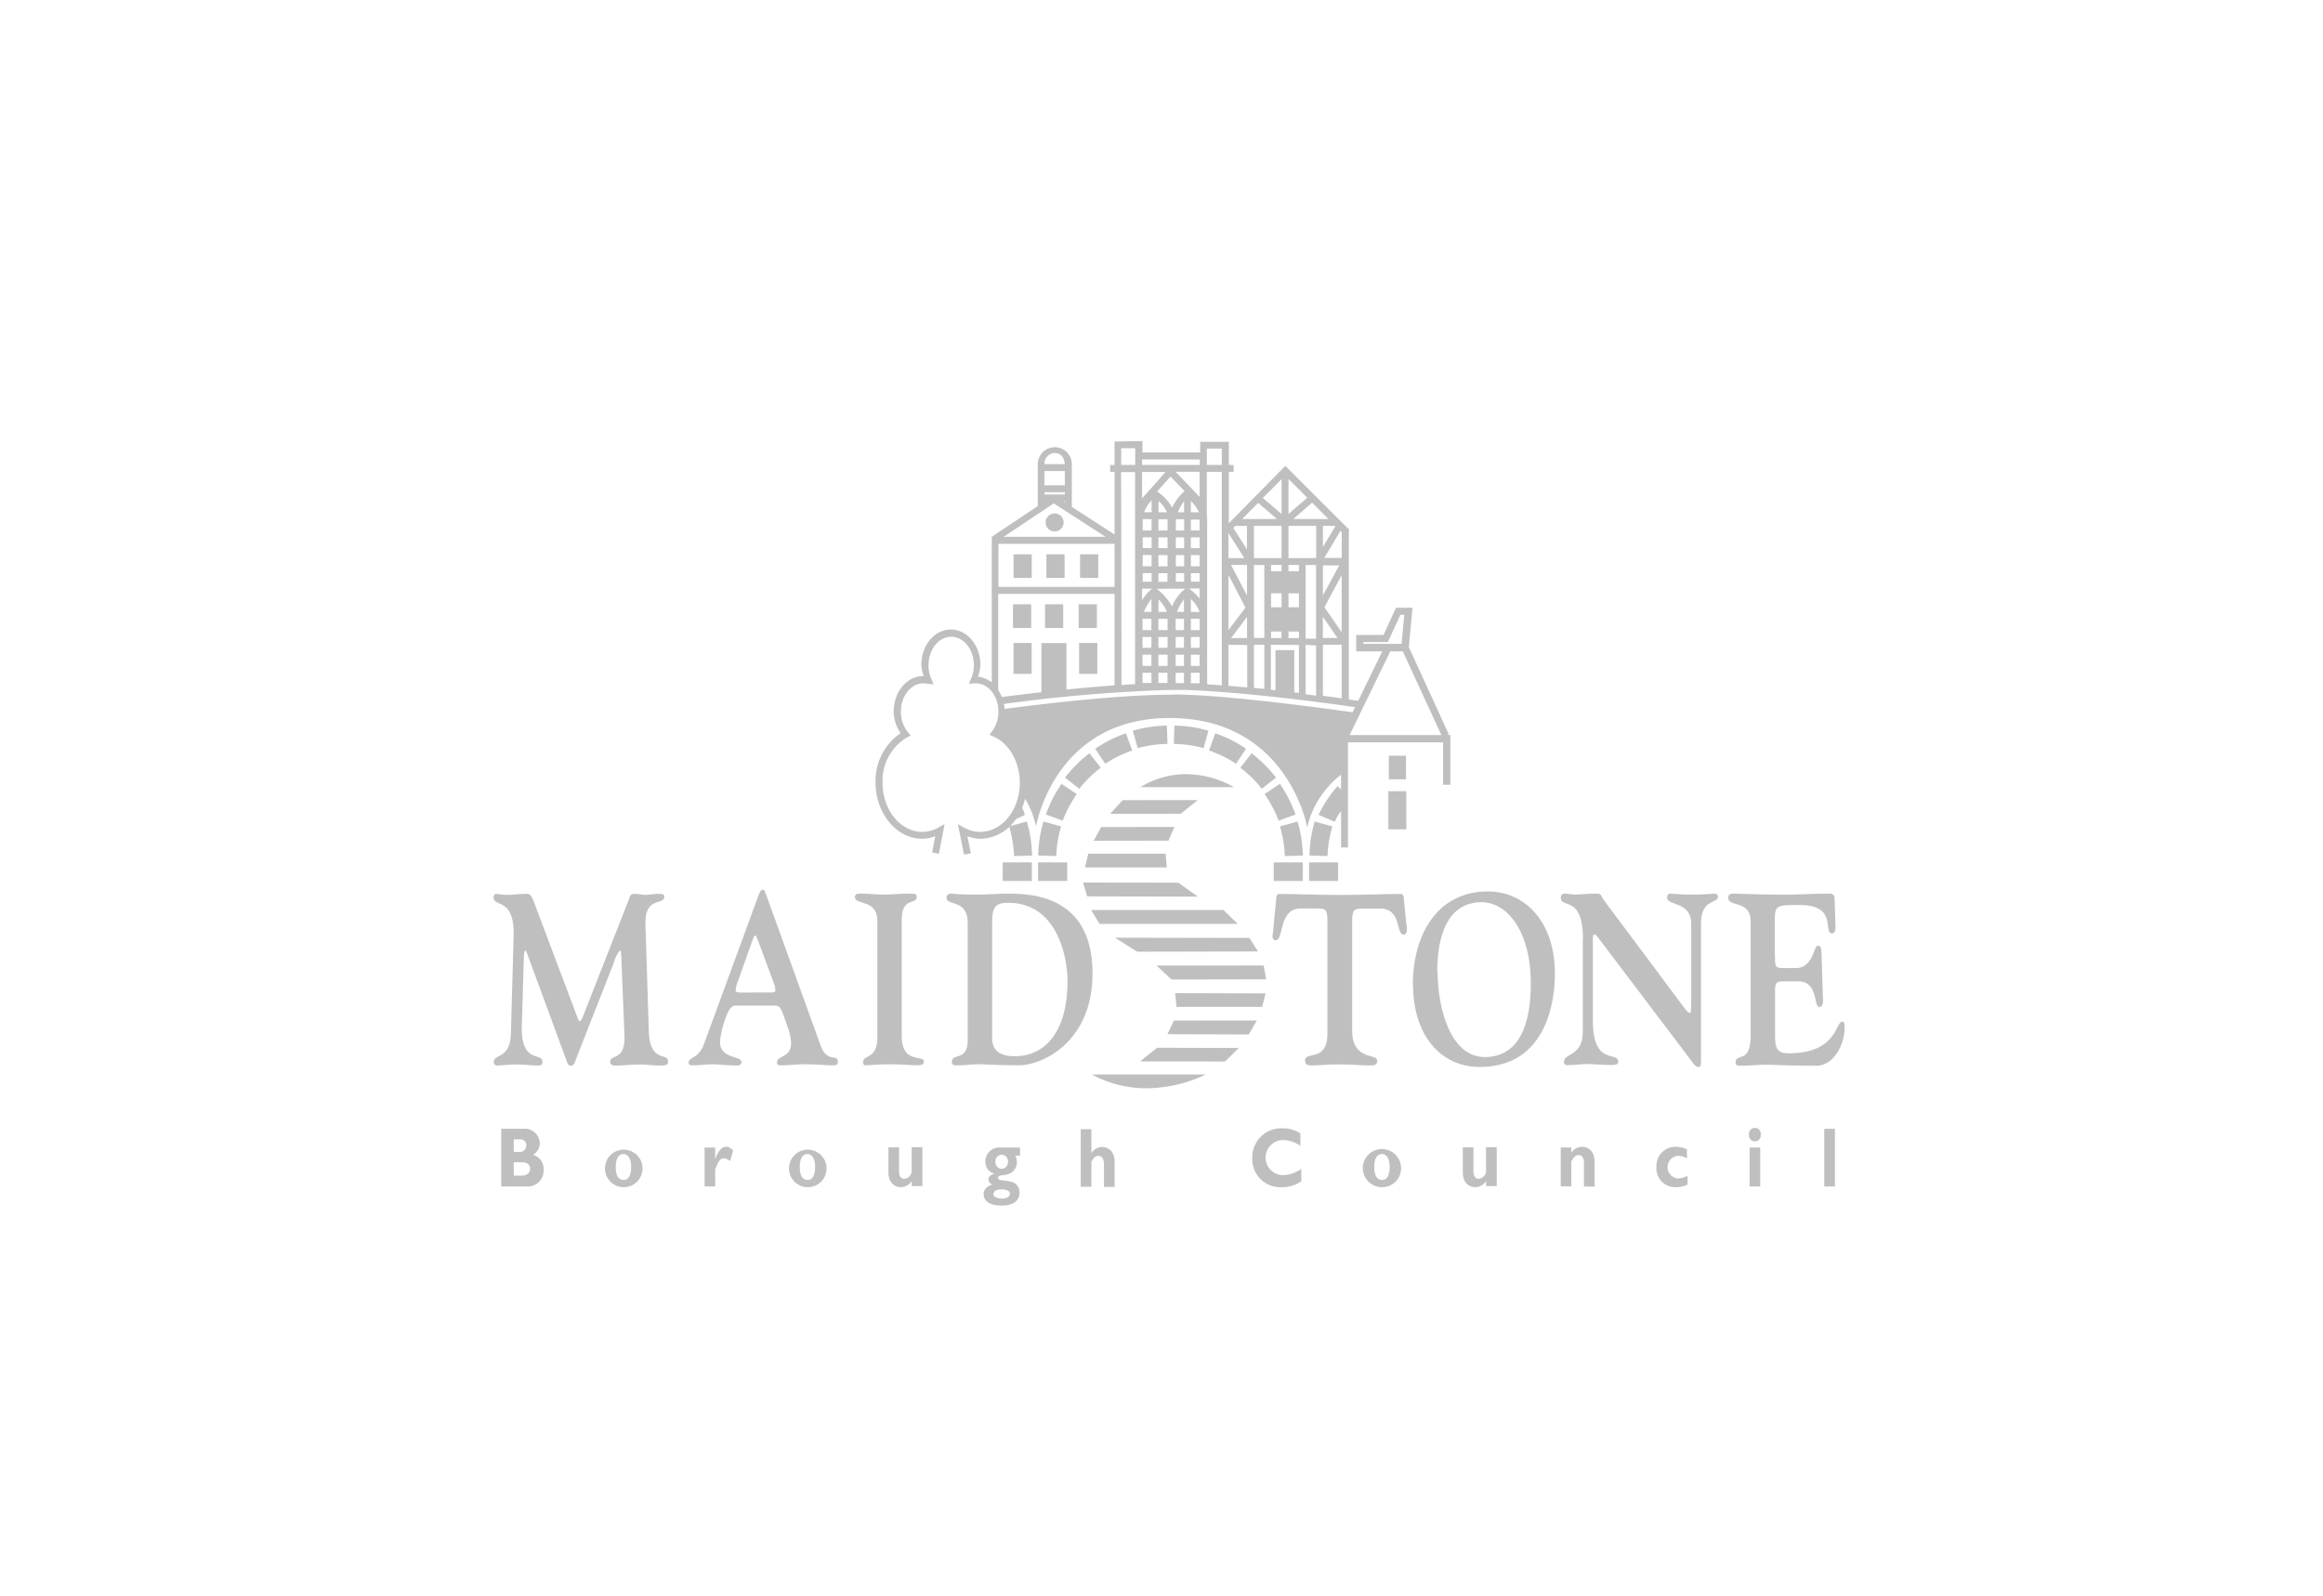 <svg id="MBC" xmlns="http://www.w3.org/2000/svg" viewBox="0 0 371 255"><defs><style>.cls-1{fill:none;}.cls-2{fill:#bfbfbf;}</style></defs><title>MBC</title><g id="Layer_21_copy_3" data-name="Layer 21 copy 3"><rect class="cls-1" width="371" height="255"/></g><path class="cls-2" d="M1229.33,580.59c-.19,6.62,3.29,4.37,3.29,6,0,.16.13.62-.76.62-1.14,0-1.8-.16-3.26-.16s-2.66.16-3.14.16a.53.53,0,0,1-.6-.54c0-1.39,2.6-.43,2.73-4.49l.44-15.57c.19-6.39-3.2-4.57-3.2-6.27,0-.24.16-.55.38-.55.41,0,.89.16,1.9.16.73,0,1.9-.16,3-.16.34,0,.66,0,1.1,1.13l7,18.58c.12.35.22.62.41.62s.47-.7.5-.81l7.36-18.74c.09-.28.19-.78.79-.78.76,0,1.36.16,1.83.16s1.18-.16,2.07-.16.91.16.91.47c0,1.39-3.1-.12-3,4.33l.54,17.16c.16,5.07,3.08,3.37,3.08,4.8,0,.66-.41.66-1.52.66-.92,0-1.81-.16-2.73-.16-2.06,0-2.82.16-3.55.16s-1.45.11-1.45-.58c0-1.32,2.47,0,2.28-4.34l-.48-11.73c0-1.17-.06-1.74-.25-1.74a5.79,5.79,0,0,0-1,2.05l-6,15.29c-.19.51-.32,1.09-.83,1.09s-.63-.66-.79-1.09l-6.14-16.69c-.1-.23-.23-.65-.35-.65s-.22.69-.22,1l-.32,10.85Z" transform="translate(-1146 -417)"/><path class="cls-2" d="M1269.78,577.64c.82,0,1,.39,2,3.41a7.82,7.82,0,0,1,.56,2.6c0,2.36-2.25,1.93-2.25,3.06,0,.54.42.46,1,.46.92,0,2.09-.16,3.48-.16,2.1,0,3,.16,4.09.16.86,0,1.14.08,1.14-.58,0-1.28-1.71.23-2.72-2.52l-8.56-23.7c-.41-1.16-.47-1.24-.76-1.24s-.57.74-.79,1.36l-8.59,23.42c-.79,2.18-2.41,1.94-2.41,2.83,0,.51.51.43,1,.43.92,0,1.84-.16,2.79-.16s2,.16,3,.16c.67,0,1.65.27,1.65-.54,0-1-3.42-.43-3.42-3.22a13.28,13.28,0,0,1,.66-3.06c.73-2.55,1.4-2.71,1.93-2.71Zm-5.29-2.09c-.58,0-1,0-1-.35a4.17,4.17,0,0,1,.35-1.43l2.44-6.85c.16-.43.29-.47.35-.47s.06,0,.25.31l2.6,7a4.17,4.17,0,0,1,.35,1.43c0,.39-.44.35-1,.35Z" transform="translate(-1146 -417)"/><path class="cls-2" d="M1290,582.37c0,4.76,3.55,3,3.55,4.22,0,.42-.28.58-1,.58-1.17,0-2.35-.16-4.82-.16-1.36,0-2.72.16-3.55.16-.28,0-.34-.27-.34-.46,0-1.36,2.28-.35,2.28-4V564.09c0-3.52-3.59-2.44-3.59-3.79,0-.66.8-.55,1.08-.55,1.24,0,2.47.16,3.58.16s2.29-.16,4.09-.16c1,0,1.11.08,1.11.55,0,1.31-2.38-.08-2.38,3.6v18.47Z" transform="translate(-1146 -417)"/><path class="cls-2" d="M1300.55,583.14c0,3.49-2.53,2-2.53,3.49,0,.7.73.54,1.26.54,1,0,1.94-.16,2.92-.16,1.17,0,2.91.16,6.62.16,3.39,0,11.66-3.49,11.66-14.68,0-12.12-9.22-12.74-13.46-12.74-1.65,0-3.27.16-4.92.16-3.14,0-3.77-.16-4.37-.16a.63.63,0,0,0-.57.62c0,1.44,3.39.16,3.39,4.11v18.66Zm3.9-18.28c0-2.67.19-3.64,2.57-3.64,7.92,0,9.47,8.83,9.47,12.51,0,8-3.52,12-8.46,12-1.24,0-3.58-.27-3.58-2.83v-18Z" transform="translate(-1146 -417)"/><path class="cls-2" d="M1358,564.13c0-1.86-.32-2-1.62-2h-2.66c-3.58,0-2.62,5.07-4,5.07-.67,0-.48-.85-.41-1.36l.5-5.11c0-.38,0-.93.51-.93,3,0,5.07.16,9.69.16s6.75-.16,9.7-.16c.48,0,.48.55.51.93l.35,3.56c.06.47.41,2-.42,2-1.26,0-.25-4.3-3.89-4.14h-2.69c-1.31,0-1.62.19-1.62,2v17.5c0,4.77,4,3.64,4,4.73,0,.93-.63.81-1.55.81-1.27,0-2.31-.16-4.44-.16s-3.16.16-4.43.16c-.57,0-1.11,0-1.11-.81,0-1.51,3.58.35,3.58-4.26v-18Z" transform="translate(-1146 -417)"/><path class="cls-2" d="M1371.68,574.35c0,7.86,4.28,13.09,10.65,13.09,10.11,0,12-9.49,12-14.91,0-8.21-4.72-13.2-10.9-13.13-7.57.08-11.79,6.47-11.79,15m3.9-2.21c0-5.61,1.59-10.95,6.94-11.07,4.08-.08,8,4.41,8,13,0,6.43-1.77,11.62-7.22,11.74-5.68.11-7.67-8-7.67-13.64" transform="translate(-1146 -417)"/><path class="cls-2" d="M1398.82,567.19c0-7.44-3.55-4.92-3.55-6.78,0-.35.16-.66.54-.66.6,0,1.18.16,1.78.16.82,0,1.64-.16,3.32-.16,1,0,.64.27,1.21,1l12.74,17.07c.4.55.79,1,1,1s.24-.46.24-1.43V564.52c0-3.53-3.86-2.83-3.86-4.11,0-.27.1-.66.51-.66s1.42.16,3.61.16c2,0,3.11-.16,3.39-.16.61,0,.61.39.61.5,0,1.17-2.7.24-2.7,4.3v21.73c0,.85,0,1.16-.38,1.16s-.6-.23-.82-.54l-15.24-20.14c-.23-.31-.42-.5-.57-.5s-.26.27-.26.62V580c0,7.44,4.06,4.81,4.06,6.63,0,.54-.79.5-1.21.5-1.55,0-2.63-.16-3.73-.16s-1.88.16-2.73.16c-.35,0-1,.19-1-.46,0-1.55,3-.86,3-4.81V567.19Z" transform="translate(-1146 -417)"/><path class="cls-2" d="M1429.48,569.7c0,1.67,0,1.94,1.36,1.94h2c2.73,0,2.82-3.56,3.46-3.56.22,0,.57-.08.6,1l.22,6.89c0,.5.23,1.89-.54,1.89-1,0-.12-4.1-3.42-4.1h-2.34c-1.46,0-1.33.46-1.33,2.71v5c0,2.4-.13,3.79,2.15,3.79,7.86,0,7.42-5.07,8.62-5.07.13,0,.35.12.35.86,0,3-1.88,6.19-4.47,6.19-4.82,0-6.72-.16-8.3-.16-1,0-2.32.16-4.06.16-.41,0-.6-.19-.6-.43,0-1.78,2.41.31,2.41-4.41V564.2c0-3.48-3.58-2.24-3.58-3.79a.65.65,0,0,1,.7-.66c1.29,0,3.58.16,8.42.16,2.25,0,4.44-.16,7.23-.16a.69.69,0,0,1,.63.74l.13,3.83c0,.51.19,1.78-.54,1.78-1.49,0,1-4.53-5.13-4.53-3.83,0-4,0-4,2.71v5.42Z" transform="translate(-1146 -417)"/><path class="cls-2" d="M1228.05,602.67h1.39c.71,0,1.22.37,1.22,1s-.38,1.14-1.49,1.14h-1.12v-2.18Zm-2-5.35v9.21H1230a2.55,2.55,0,0,0,2.82-2.7,2.33,2.33,0,0,0-1.7-2.36,2.11,2.11,0,0,0,1.09-1.84,2.39,2.39,0,0,0-2.64-2.31Zm2,1.69h1a.93.93,0,0,1,1,1,1,1,0,0,1-1,1h-1v-2Z" transform="translate(-1146 -417)"/><path class="cls-2" d="M1248.61,603.43a3,3,0,1,0-3,3.22,3,3,0,0,0,3-3.22m-1.81-.06c0,1.37-.42,2.12-1.22,2.12-.64,0-1.24-.47-1.24-2.08,0-1.4.5-2.06,1.24-2.06s1.22.81,1.22,2" transform="translate(-1146 -417)"/><path class="cls-2" d="M1260.24,602.09h0c.5-1.3,1.06-1.91,1.72-1.91.34,0,.63.16,1.12.58l-.47,1.72a1.81,1.81,0,0,0-1-.46c-.61,0-1,.68-1.39,1.83v2.68h-1.69v-6.22h1.69v1.78Z" transform="translate(-1146 -417)"/><path class="cls-2" d="M1278,603.43a3,3,0,1,0-3,3.22,3,3,0,0,0,3-3.22m-1.82-.06c0,1.37-.41,2.12-1.21,2.12-.64,0-1.24-.47-1.24-2.08,0-1.4.5-2.06,1.24-2.06s1.21.81,1.21,2" transform="translate(-1146 -417)"/><path class="cls-2" d="M1291.63,605.64a2.08,2.08,0,0,1-1.74,1c-1.07,0-2-.75-2-2.36v-4h1.69v3.85c0,.87.41,1.18.86,1.18a1.36,1.36,0,0,0,1.16-1.06v-4h1.71v6.22h-1.7v-.89Z" transform="translate(-1146 -417)"/><path class="cls-2" d="M1307.29,607.69c0,.42-.47.78-1.22.78s-1.4-.25-1.4-.72.5-.75,1.29-.75,1.33.25,1.33.69m1.69-7.38h-3.2a2.23,2.23,0,0,0-2.41,2.27,1.88,1.88,0,0,0,1.5,1.91v0c-.31.08-1,.26-1,.92a.84.84,0,0,0,.66.81v0c-1.19.36-1.44,1-1.44,1.56,0,.82.61,1.8,2.88,1.8,1.74,0,2.85-.64,2.85-2.09a1.86,1.86,0,0,0-.43-1.2c-.89-1-3-.42-3-1.13s1.57-.09,2.53-1.19a2.08,2.08,0,0,0,.49-1.36,2.18,2.18,0,0,0-.27-1h.77v-1.31Zm-4,2.29a1,1,0,0,1,1-1.13,1,1,0,0,1,1,1.06,1.09,1.09,0,0,1-1,1.19,1.06,1.06,0,0,1-1-1.12" transform="translate(-1146 -417)"/><path class="cls-2" d="M1320.3,601.23h0a2,2,0,0,1,1.71-1c1,0,2,.69,2,2.37v4h-1.7V603c0-.93-.35-1.36-.88-1.36s-.73.28-1.13.94v4h-1.7v-9.2h1.7v3.9Z" transform="translate(-1146 -417)"/><path class="cls-2" d="M1353.79,605.73a5.51,5.51,0,0,1-3.14.92A4.47,4.47,0,0,1,1346,602a4.63,4.63,0,0,1,4.79-4.76,5,5,0,0,1,2.89.81v2a5.05,5.05,0,0,0-2.74-.94,2.81,2.81,0,1,0,0,5.62,5.6,5.6,0,0,0,2.89-1v2Z" transform="translate(-1146 -417)"/><path class="cls-2" d="M1369.75,603.43a3.05,3.05,0,1,0-3,3.22,3,3,0,0,0,3-3.22m-1.81-.06c0,1.37-.42,2.12-1.22,2.12-.64,0-1.24-.47-1.24-2.08,0-1.4.5-2.06,1.24-2.06s1.22.81,1.22,2" transform="translate(-1146 -417)"/><path class="cls-2" d="M1383.36,605.64a2.08,2.08,0,0,1-1.74,1c-1.07,0-2-.75-2-2.36v-4h1.7v3.85c0,.87.4,1.18.85,1.18a1.36,1.36,0,0,0,1.16-1.06v-4h1.71v6.22h-1.7v-.89Z" transform="translate(-1146 -417)"/><path class="cls-2" d="M1396.91,601.2a2.08,2.08,0,0,1,1.76-1c.84,0,2,.56,2,2.4v3.95h-1.7v-3.79c0-.88-.36-1.24-.84-1.24s-.74.25-1.18,1v4h-1.69v-6.22h1.69v.89Z" transform="translate(-1146 -417)"/><path class="cls-2" d="M1415.51,606.23a4.58,4.58,0,0,1-1.83.42,3,3,0,0,1-3.13-3.21,3.05,3.05,0,0,1,3.06-3.26,5,5,0,0,1,1.81.41v1.46a2.79,2.79,0,0,0-1.38-.42,1.82,1.82,0,0,0-.06,3.63,3.79,3.79,0,0,0,1.53-.43v1.4Z" transform="translate(-1146 -417)"/><path class="cls-2" d="M1427.2,598.29a.94.94,0,1,1-1.87,0,.95.95,0,1,1,1.87,0m-.08,8.24h-1.69v-6.22h1.69v6.22Z" transform="translate(-1146 -417)"/><polygon class="cls-2" points="291.35 189.53 293.05 189.53 293.05 180.32 291.35 180.32 291.35 189.53 291.35 189.53"/><path class="cls-2" d="M1328.07,542.74h15a15.56,15.56,0,0,0-8.3-2.06,14,14,0,0,0-6.65,2.07" transform="translate(-1146 -417)"/><polygon class="cls-2" points="179.3 127.82 177.29 130.01 188.57 129.99 191.28 127.81 179.3 127.82 179.3 127.82"/><polygon class="cls-2" points="175.86 132.12 174.67 134.31 186.61 134.29 187.56 132.1 175.86 132.12 175.86 132.12"/><polygon class="cls-2" points="173.8 136.37 173.28 138.57 186.34 138.57 186.16 136.37 173.8 136.37 173.8 136.37"/><path class="cls-2" d="M1338.5,588.64l-18.13,0a18.24,18.24,0,0,0,10.86,2.08,21.81,21.81,0,0,0,7.27-2.05" transform="translate(-1146 -417)"/><polygon class="cls-2" points="182.07 169.55 195.65 169.57 197.83 167.41 184.8 167.37 182.07 169.55 182.07 169.55"/><polygon class="cls-2" points="187.48 163.03 186.45 165.21 199.43 165.25 200.73 163.02 187.48 163.03 187.48 163.03"/><polygon class="cls-2" points="187.91 160.85 201.58 160.85 202.12 158.69 187.68 158.65 187.91 160.85 187.91 160.85"/><polygon class="cls-2" points="184.72 154.24 187.08 156.47 202.21 156.44 201.82 154.23 184.72 154.24 184.72 154.24"/><polygon class="cls-2" points="181.62 152.03 200.91 151.99 199.54 149.83 178.06 149.79 181.62 152.03 181.62 152.03"/><polygon class="cls-2" points="174.26 145.37 175.61 147.59 197.68 147.59 195.4 145.37 174.26 145.37 174.26 145.37"/><polygon class="cls-2" points="173.63 143.19 191.29 143.23 188.18 141 172.97 140.98 173.63 143.19 173.63 143.19"/><path class="cls-2" d="M1313,547.1l2.72,1a18.41,18.41,0,0,1,1-2.2,24,24,0,0,1,1.24-2.06l-2.43-1.62a20.57,20.57,0,0,0-1.42,2.38,23.23,23.23,0,0,0-1.08,2.52" transform="translate(-1146 -417)"/><polygon class="cls-2" points="170.02 88.55 167.12 88.55 167.12 92.32 170.02 92.32 170.02 88.55 170.02 88.55"/><polygon class="cls-2" points="164.78 88.55 161.87 88.55 161.87 92.32 164.78 92.32 164.78 88.55 164.78 88.55"/><polygon class="cls-2" points="175.4 88.55 172.49 88.55 172.49 92.32 175.4 92.32 175.4 88.55 175.4 88.55"/><polygon class="cls-2" points="169.8 96.53 166.9 96.53 166.9 100.31 169.8 100.31 169.8 96.53 169.8 96.53"/><polygon class="cls-2" points="175.18 96.53 172.27 96.53 172.27 100.31 175.18 100.31 175.18 96.53 175.18 96.53"/><polygon class="cls-2" points="224.55 120.72 221.81 120.72 221.81 124.49 224.55 124.49 224.55 120.72 224.55 120.72"/><polygon class="cls-2" points="224.6 126.39 221.73 126.39 221.73 132.48 224.6 132.48 224.6 126.39 224.6 126.39"/><polygon class="cls-2" points="175.25 102.71 172.34 102.71 172.34 107.65 175.25 107.65 175.25 102.71 175.25 102.71"/><polygon class="cls-2" points="164.69 96.53 161.78 96.53 161.78 100.31 164.69 100.31 164.69 96.53 164.69 96.53"/><polygon class="cls-2" points="164.76 102.71 161.86 102.71 161.86 107.65 164.76 107.65 164.76 102.71 164.76 102.71"/><path class="cls-2" d="M1314.43,501.9a1.44,1.44,0,1,0-1.44-1.44,1.45,1.45,0,0,0,1.44,1.44" transform="translate(-1146 -417)"/><path class="cls-2" d="M1326.92,533.73l.78,2.78a19.08,19.08,0,0,1,2.36-.49,22.19,22.19,0,0,1,2.4-.19l-.1-2.92a20.8,20.8,0,0,0-2.76.23,20.25,20.25,0,0,0-2.68.59" transform="translate(-1146 -417)"/><path class="cls-2" d="M1320.91,536.61l1.61,2.4a18.43,18.43,0,0,1,2.08-1.21c1.09-.52,2.22-.92,2.22-.92l-1-2.74a22.17,22.17,0,0,0-2.55,1.07,21.89,21.89,0,0,0-2.36,1.4" transform="translate(-1146 -417)"/><path class="cls-2" d="M1316.09,541.22l2.28,1.78a20.42,20.42,0,0,1,1.61-1.8c.87-.84,1.82-1.57,1.82-1.57l-1.81-2.29a20.94,20.94,0,0,0-2.09,1.82,21.88,21.88,0,0,0-1.81,2.06" transform="translate(-1146 -417)"/><path class="cls-2" d="M1311.81,553.67l2.89.08a17.59,17.59,0,0,1,.23-2.4c.2-1.19.53-2.34.53-2.34l-2.81-.78a22.48,22.48,0,0,0-.61,2.71,20.83,20.83,0,0,0-.23,2.73" transform="translate(-1146 -417)"/><polygon class="cls-2" points="165.79 140.73 170.44 140.73 170.44 137.76 165.79 137.76 165.79 140.73 165.79 140.73"/><polygon class="cls-2" points="160.14 140.73 164.8 140.73 164.8 137.76 160.14 137.76 160.14 140.73 160.14 140.73"/><polygon class="cls-2" points="209.06 140.73 213.71 140.73 213.71 137.76 209.06 137.76 209.06 140.73 209.06 140.73"/><polygon class="cls-2" points="203.42 140.73 208.07 140.73 208.07 137.76 203.42 137.76 203.42 140.73 203.42 140.73"/><path class="cls-2" d="M1355.13,553.67l2.89.08a17.59,17.59,0,0,1,.23-2.4c.2-1.19.53-2.34.53-2.34l-2.82-.78a23.82,23.82,0,0,0-.6,2.71,20.83,20.83,0,0,0-.23,2.73" transform="translate(-1146 -417)"/><path class="cls-2" d="M1339,533.73l-.78,2.78a19.08,19.08,0,0,0-2.36-.49,21.92,21.92,0,0,0-2.39-.19l.09-2.92a20.8,20.8,0,0,1,2.76.23,20.25,20.25,0,0,1,2.68.59" transform="translate(-1146 -417)"/><path class="cls-2" d="M1345,536.61l-1.6,2.4a19.12,19.12,0,0,0-2.09-1.21c-1.09-.52-2.22-.92-2.22-.92l1-2.74a21.85,21.85,0,0,1,2.56,1.07,22.34,22.34,0,0,1,2.35,1.4" transform="translate(-1146 -417)"/><path class="cls-2" d="M1349.79,541.22l-2.28,1.78a19.4,19.4,0,0,0-1.6-1.8c-.87-.84-1.82-1.57-1.82-1.57l1.8-2.29a20.94,20.94,0,0,1,2.09,1.82,20.29,20.29,0,0,1,1.81,2.06" transform="translate(-1146 -417)"/><path class="cls-2" d="M1352.93,547.1l-2.72,1a18.41,18.41,0,0,0-1-2.2,21.4,21.4,0,0,0-1.24-2.06l2.44-1.62a21.49,21.49,0,0,1,1.41,2.38,21.1,21.1,0,0,1,1.08,2.52" transform="translate(-1146 -417)"/><path class="cls-2" d="M1354.08,553.67l-2.89.08a19.66,19.66,0,0,0-.23-2.4c-.21-1.19-.54-2.34-.54-2.34l2.81-.78a22.48,22.48,0,0,1,.61,2.71,21.93,21.93,0,0,1,.24,2.73" transform="translate(-1146 -417)"/><path class="cls-2" d="M1310.83,553.67l-2.88.08a18.59,18.59,0,0,0-.24-2.4c-.2-1.19-.53-2.34-.53-2.34l2.81-.78a22.48,22.48,0,0,1,.61,2.71,20.83,20.83,0,0,1,.23,2.73" transform="translate(-1146 -417)"/><path class="cls-2" d="M1361.55,534.42c.7-1.45,6.21-12.78,6.49-13.37h2l6.16,13.37Zm-28.2-6.45c-7.92,0-18.37,1.17-26.92,2.27a5.17,5.17,0,0,0-.1-.79,253.12,253.12,0,0,1,26.37-2.24v0h2.4c7,.19,18.42,1.46,27.31,2.75l-.4.82c-8.34-1.17-21.58-2.84-28.66-2.84m-27.9-16.07H1324l0,14.61c-2.52.18-5.12.41-7.68.68v-7.44h-4v7.86c-2.22.25-4.35.51-6.33.76a6.39,6.39,0,0,0-.57-1.14V511.9Zm0-8H1324v6.88h-18.54v-6.88Zm8.84-6.46,8.29,5.35h-16.29l8-5.35m-1.49-.34h0Zm3.26,0v.17l-.26-.17Zm-3.26-1.45h3.26V496h-3.26v-.35Zm0-3.37h3.26v2.27h-3.26V492.3Zm1.63-2.88c1.37,0,1.58,1.31,1.62,1.77h-3.24a1.69,1.69,0,0,1,1.62-1.77m12.87-.8v2.7h-2.24c0-1.53,0-2.52,0-2.67l2.25,0m1.09,22.43h1.6a7.17,7.17,0,0,0-1.6,1.86v-1.86Zm.32-12.2a5.72,5.72,0,0,1,1.2-1.91v1.91Zm-.22,1.1h1.42v1.8h-1.42V500Zm0,2.9h1.42v1.73h-1.42v-1.73Zm1.42,7.1h-1.42v-1.38h1.42V510Zm-1.42-4.27h1.42v1.79h-1.42v-1.79Zm-.1-13.26,3.75,0-3.75,4.21v-4.19Zm0-2h9.22v.87l-9.22,0v-.91Zm2.62,24.35v-2a5.3,5.3,0,0,1,1.35,2Zm0,1.1h1.45v1.8H1331v-1.8Zm0,2.9h1.45v1.73H1331v-1.73Zm1.45,7.34H1331v-1.62h1.45v1.62Zm-1.45-4.51h1.45v1.79H1331v-1.79Zm1.69-10.54h2.58a7.33,7.33,0,0,0-2.11,2.83,8.89,8.89,0,0,0-2.45-2.81Zm-1.69-12.2v-1.79a4.35,4.35,0,0,1,1.34,1.79Zm0,1.1h1.45v1.8H1331V500Zm0,2.9h1.45v1.73H1331v-1.73Zm1.45,7.1H1331v-1.38h1.45V510Zm-1.45-4.27h1.45v1.79H1331v-1.79Zm3.08-6.83a7.17,7.17,0,0,1,1-1.76v1.76Zm-.31,1.1h1.33v1.8h-1.33V500Zm0,2.9h1.33v1.73h-1.33v-1.73Zm1.33,5.72v1.37l-1.33,0v-1.39Zm-1.33-2.89h1.33v1.79h-1.33v-1.79Zm1.41-10.23a7.63,7.63,0,0,0-2,2.65,7.26,7.26,0,0,0-2.4-2.57l2.14-2.4,2.23,2.32m2.42.93-3.83-4,3.83,0v4Zm-1.4,18.38V512.7a5.09,5.09,0,0,1,1.4,2.06Zm0,1.1h1.4v1.8h-1.4v-1.8Zm0,2.9h1.4v1.73h-1.4v-1.73Zm1.4,7.39h-1.4v-1.67h1.4v1.67Zm-1.4-4.56h1.4v1.79h-1.4v-1.79Zm1.4-10.59v1.63a10.07,10.07,0,0,0-1.68-1.61l1.68,0Zm0-2.43v1.35h-1.4v-1.36Zm0-1.1h-1.4v-1.79h1.4v1.79Zm0-2.89h-1.4v-1.73h1.4v1.73Zm-1.4-5.73v-1.8a5.71,5.71,0,0,1,1.3,1.8Zm1.4,2.9h-1.4V500h1.4v1.8Zm-2.5,22.73v1.65l-1.33,0v-1.63Zm0-1.1h-1.33v-1.79h1.33v1.79Zm0-2.89h-1.33v-1.73h1.33v1.73Zm-1.12-5.73a7.4,7.4,0,0,1,1.12-2v2Zm1.12,2.9h-1.33v-1.8h1.33v1.8Zm-5.2,8.44h-1.42v-1.62h1.42v1.62Zm0-2.72h-1.42v-1.79h1.42v1.79Zm0-2.89h-1.42v-1.73h1.42v1.73Zm-1.18-5.73a7.3,7.3,0,0,1,1.18-2.07v2.07Zm1.18,2.9h-1.42v-1.8h1.42v1.8Zm-4.79,8.77c0-4.09,0-25.25-.06-34h2.24V526.3c-.72,0-1.45.08-2.18.13m13.64-26.82a1.75,1.75,0,0,0,0-.33v-6.9h2.39v34.09l-2.34-.16V499.61Zm0-10.95h2.39v2.61h-2.39v-2.62Zm6.45,31.38v6.77l-3-.26V520Zm-3-11.2,2.72,5.22-2.72,3.6v-8.82Zm0-6.68,2.55,4h-2.55v-4Zm1.11-1.15h1.85v3.75l-2.18-3.42.33-.33m3.63-3.69,3,2.59h-5.54l2.55-2.59m3.74-3.8v5.59l-3-2.57,3-3M1347.92,520v7.05l-1.66-.17V520Zm0-1.1h-1.66V507.26h1.66v11.68ZM1346.26,501h4.42v5.15h-4.42V501Zm2.76,6.25h1.66v1H1349v-1Zm1.66,11.68H1349v-1.05h1.66v1.05Zm-1.66-7.15h1.66V514H1349v-2.18Zm-6.41-4.53h2.55v4.89l-2.55-4.89m2.55,11.68h-2.55l2.55-3.38v3.38Zm8.29,1.1v7.66l-.75-.09s0-6.75,0-6.75h-3s0,6.41,0,6.42l-.73-.08V520Zm-1.67-2.15h1.67v1.05h-1.67v-1.05Zm0-6.1h1.67V514h-1.67v-2.18Zm0-4.53h1.67v1h-1.67v-1Zm0-5.74V501h4.43v5.15h-4.43v-4.64Zm0-8,3,3-3,2.59v-5.6Zm6.41,6.4h-5.64l3-2.61,2.61,2.61m1.12,1.13-2,3.34V501h2s0,0,0,0m1,1v4.13h-2.79l2.59-4.32.2.19m-.68,16.91h-2.33v-3.4l2.33,3.4m.68-10.12V518l-2.76-4,2.76-5.12m-3,3.24v-4.8h2.6l-2.6,4.8m-1.09,8v8l-1.67-.21V520Zm0-1.1h-1.67V507.26h1.67v11.68Zm.73,9.2h.36V520h3v8.54l-3.37-.44m6.81-8.25v-.29h3.94s1.72-3.78,2-4.36h.61c-.08.91-.36,3.89-.43,4.65h-6.11Zm13.42,14.53.23-.11L1371,520.37l.59-6.29h-2.64s-1.72,3.78-2,4.36h-4.35v2.61h4.16l-3.84,7.9-1.5-.21v-27l.09-.09-.09-.1v-.13h-.14l-10-10-.39.39-8.64,8.78v-8.21h.77v-1.1h-.76v-3.7h-4.58V488h0v1.27h-9.22v-.71h0l0-1.1-3.91.06H1324v3.76h-.71v1.1h.71l0,10-6.82-4.41v-6.81h0a2.72,2.72,0,1,0-5.44,0h0v6.68l-7.4,4.95.11.17h-.06v23.06a4.23,4.23,0,0,0-2.2-.93,6.43,6.43,0,0,0,.39-1.9c0-3.1-2.12-5.63-4.72-5.63s-4.72,2.53-4.72,5.63a6.56,6.56,0,0,0,.38,1.81h-.07c-2.61,0-4.72,2.52-4.72,5.63a6.22,6.22,0,0,0,1.1,3.48,9.26,9.26,0,0,0-4,7.88c0,4.93,3.34,9,7.44,9a6.09,6.09,0,0,0,2.1-.42l-.5,2.6,1.08.21.91-4.74-1,.57a5.34,5.34,0,0,1-2.57.68c-3.49,0-6.34-3.52-6.34-7.85a8.06,8.06,0,0,1,3.89-7.24l.61-.32-.45-.52a5.13,5.13,0,0,1-1.12-3.28c0-2.5,1.62-4.53,3.62-4.53l1.59.18-.34-.87a5.43,5.43,0,0,1-.46-2.21c0-2.49,1.62-4.53,3.62-4.53s3.62,2,3.62,4.53a5.45,5.45,0,0,1-.43,2.14l-.36.82,1.09-.06c2,0,3.62,2,3.62,4.53a5.16,5.16,0,0,1-1,3.13l-.43.56.64.28c2.52,1.12,4.21,4.09,4.21,7.39,0,4.33-2.84,7.85-6.34,7.85a5.28,5.28,0,0,1-2.56-.68l-1-.57,1,4.88,1.08-.21s-.33-1.66-.55-2.73a6.36,6.36,0,0,0,2.09.41,7,7,0,0,0,5.64-3.12l1.45-.7a5.7,5.7,0,0,0-.44-1.13,9.85,9.85,0,0,0,.48-1.45,14,14,0,0,1,1.74,4.45s2.9-17.57,21.7-17.34c18.59.22,21.62,17.49,21.62,17.49a14.28,14.28,0,0,1,2.67-5.7,14.54,14.54,0,0,1,2.73-2.74v2.34l-.57-.51a21.53,21.53,0,0,0-1.68,2.2,21,21,0,0,0-1.35,2.38l2.6,1.12a5.72,5.72,0,0,1,1-1.69v5.79h1.1V535.58h15.19v6.78h1.16v-7.94Z" transform="translate(-1146 -417)"/></svg>